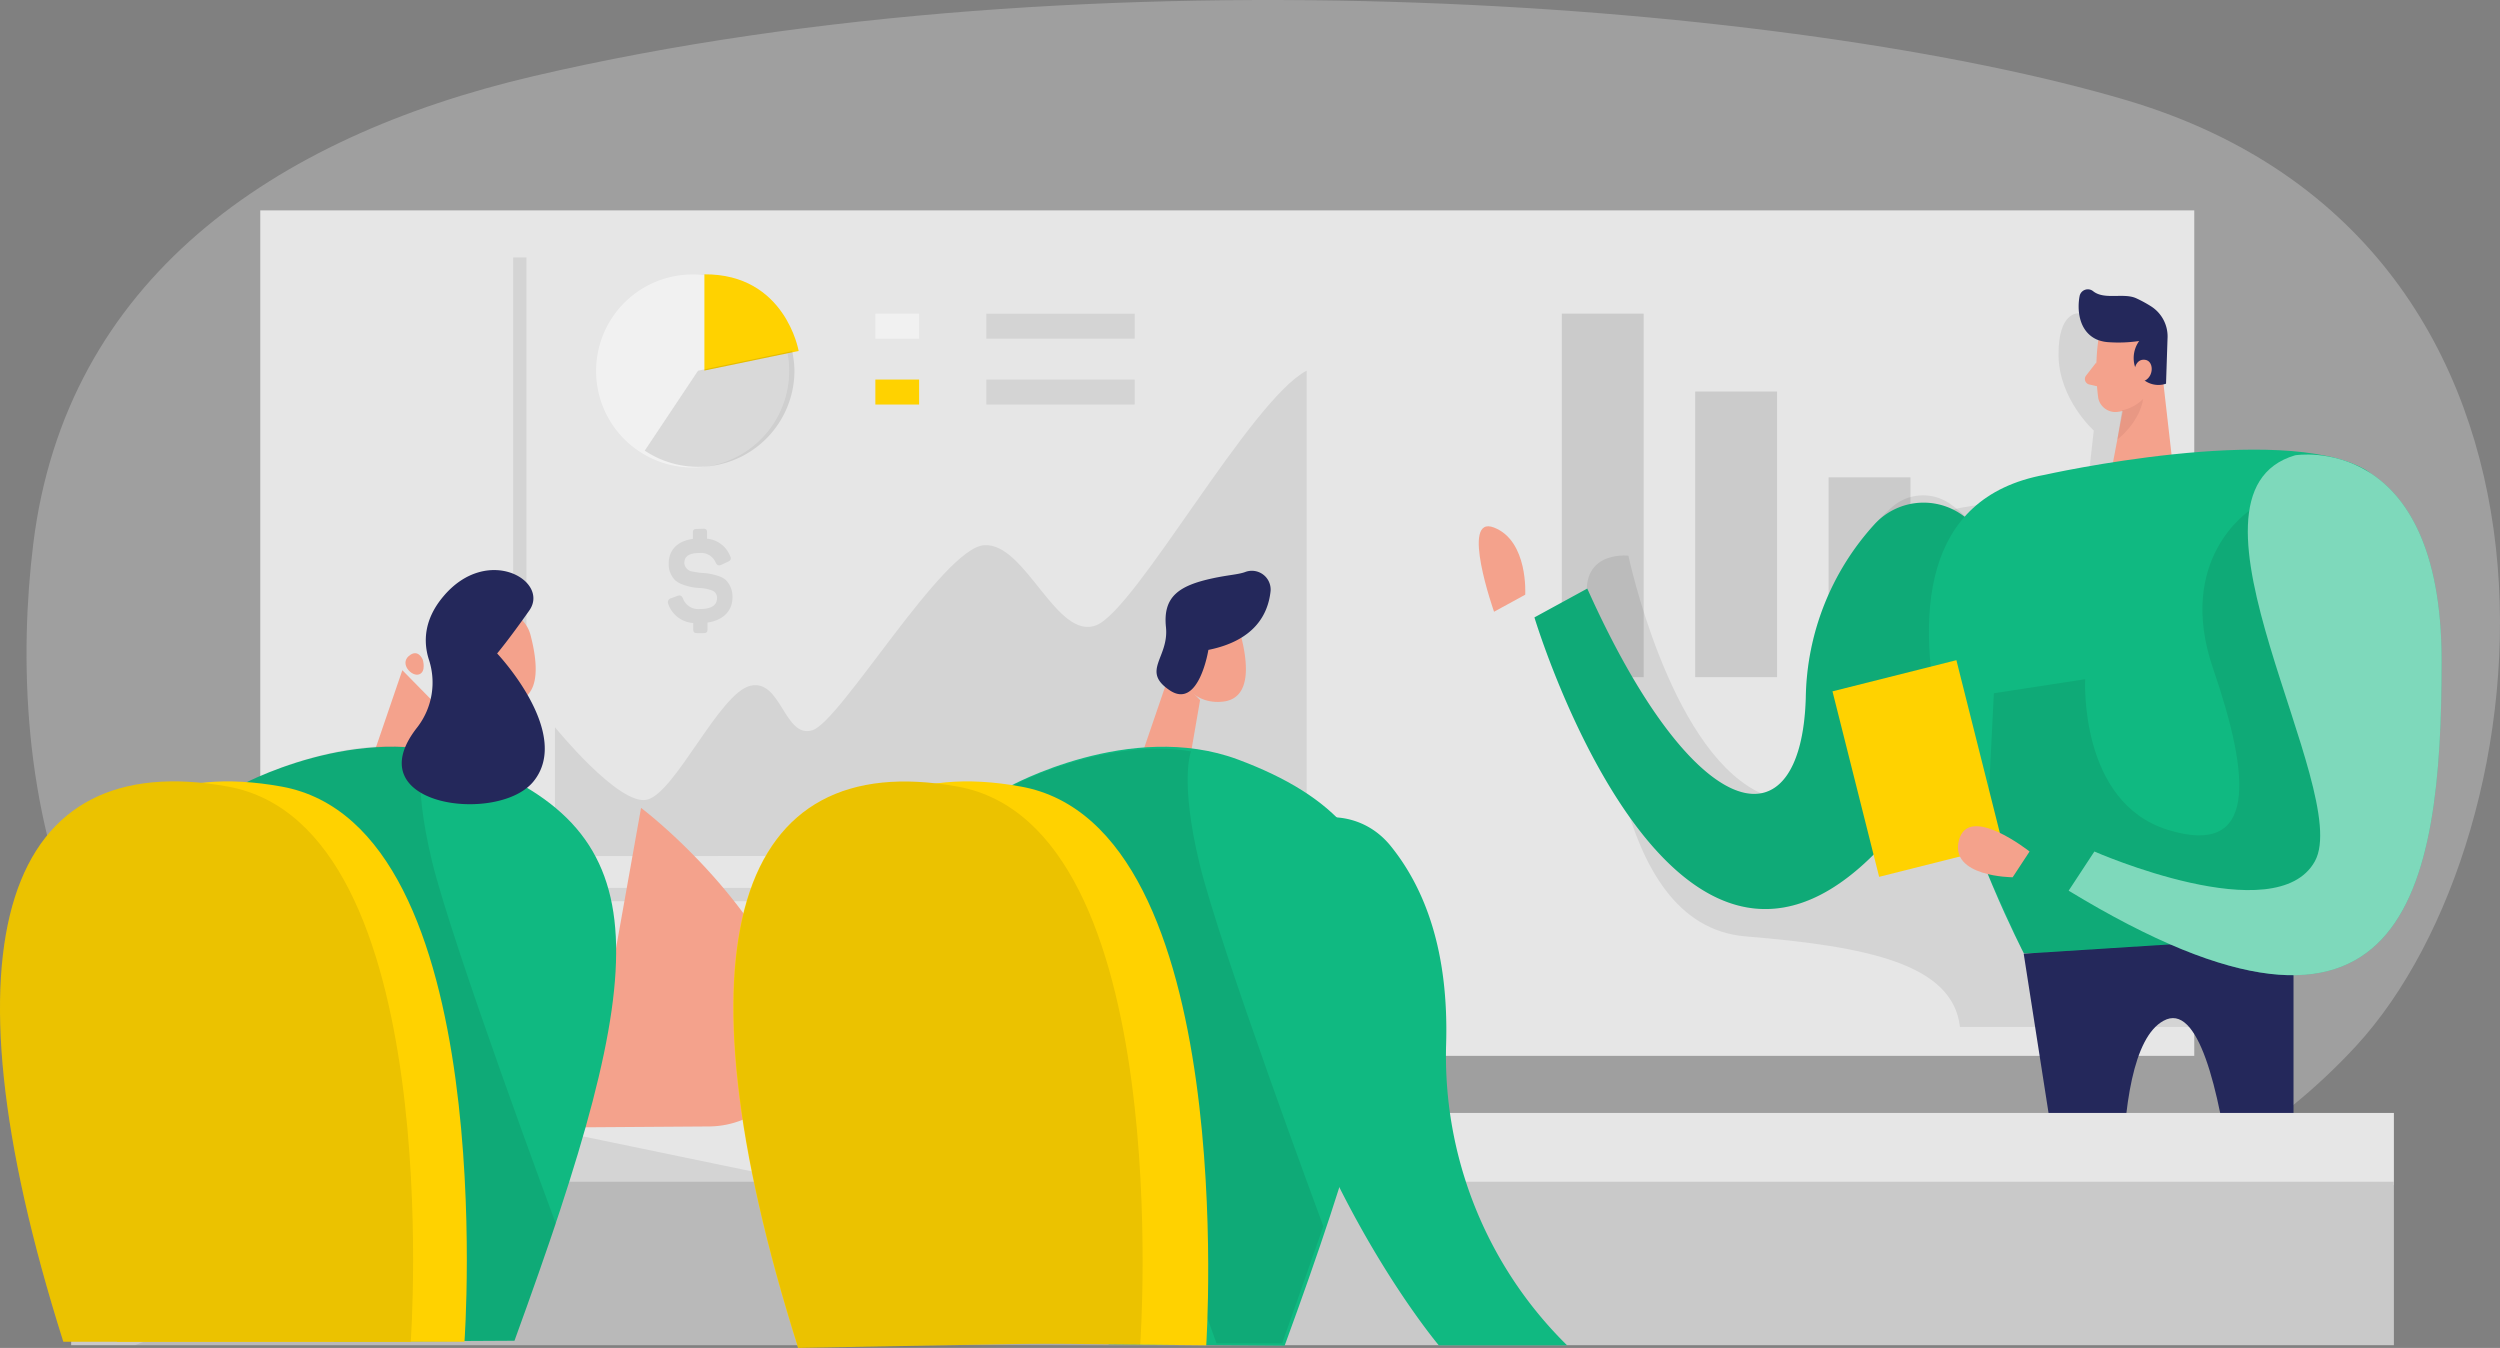 <svg xmlns="http://www.w3.org/2000/svg" width="676.316" height="364.647" viewBox="0 0 676.316 364.647">
  <rect x="0" y="0" width="676.316" height="364.647" fill="#808080" stroke="none"/>
  <g id="Analytics_team_Two_Color" data-name="Analytics team_Two Color" transform="translate(-37.413 -48.813)">
    <path id="Path_1348" data-name="Path 1348" d="M178.527,69.421C107.841,85.943,52.03,124.664,43.218,195.926c-7.416,60.055,3.062,166.092,122.1,183.461,231.639,33.73,421.071,44.811,506.277-47.6,52.665-57.1,68.935-216.957-62.082-255.858C520.663,49.637,330.148,34,178.527,69.421Z" transform="translate(3.193)" fill="#e6e6e6" opacity="0.3"/>
    <rect id="Rectangle_614" data-name="Rectangle 614" width="523.199" height="228.723" transform="translate(107.823 105.727)" fill="#e6e6e6"/>
    <g id="Group_691" data-name="Group 691" transform="translate(459.92 133.655)" opacity="0.12">
      <rect id="Rectangle_615" data-name="Rectangle 615" width="22.144" height="39.586" transform="translate(130.416 98.343) rotate(180)"/>
      <rect id="Rectangle_616" data-name="Rectangle 616" width="22.144" height="54.055" transform="translate(94.325 98.343) rotate(180)"/>
      <rect id="Rectangle_617" data-name="Rectangle 617" width="22.144" height="77.262" transform="translate(58.235 98.343) rotate(180)"/>
      <rect id="Rectangle_618" data-name="Rectangle 618" width="22.144" height="98.343" transform="translate(22.144 98.343) rotate(180)"/>
    </g>
    <path id="Path_1349" data-name="Path 1349" d="M104.81,235.777V200.929s17.207,21.225,24.811,19.622,19.622-28.829,28.018-30.829,9.207,14.415,16.829,12.018S209.694,152.5,220.9,151.686s19.622,26.018,30.415,21.622,41.64-60.847,56.847-68.848v131.3Z" transform="translate(82.737 44.619)" opacity="0.08"/>
    <g id="Group_692" data-name="Group 692" transform="translate(176.229 118.466)" opacity="0.08">
      <path id="Path_1350" data-name="Path 1350" d="M326.9,261.616H98.92V87.47h3.6V258.012H326.9Z" transform="translate(-98.92 -87.47)"/>
    </g>
    <path id="Path_1351" data-name="Path 1351" d="M392.195,172.717v116.2H326.446c-1.928-17.027-24.973-21.784-57.982-24.5-37.316-3.1-36.883-69.406-41.964-87.1s10.252-15.892,10.252-15.892,10.811,51.226,34.667,63.694,20.343-14.415,27.55-51.352,61.262-24.577,61.262-24.577l2.414-21.622s-9.424-8.469-9.532-20.361,5.405-11.351,5.405-11.351l14.054,6.342,3.189,23.135Z" transform="translate(241.188 37.714)" opacity="0.08"/>
    <path id="Path_1352" data-name="Path 1352" d="M241.765,146.336s.883-14.523-8.432-18.162,0,22.775,0,22.775Z" transform="translate(208.26 63.357)" fill="#f4a28c"/>
    <path id="Path_1353" data-name="Path 1353" d="M348.792,130.5a18.018,18.018,0,0,0-27.027-.234A71.244,71.244,0,0,0,303.3,177.11c-1.207,40.2-29.6,36.217-59.118-29.586l-14.288,7.8s39.1,129.983,98.83,56.271C365.225,166.75,359.08,142.569,348.792,130.5Z" transform="translate(222.624 60.51)" fill="#10b981"/>
    <path id="Path_1354" data-name="Path 1354" d="M342.6,125.679a12.739,12.739,0,0,0-16.108.793A70.829,70.829,0,0,0,303.316,178c-1.207,40.2-29.6,36.217-59.118-29.586l-14.288,7.8s39.1,129.983,98.83,56.271C372.146,158.887,355.136,134.851,342.6,125.679Z" transform="translate(222.637 59.634)" opacity="0.08"/>
    <path id="Path_1355" data-name="Path 1355" d="M302.516,103.079a58.543,58.543,0,0,0,0,15.73,4.757,4.757,0,0,0,5.64,3.6,10.487,10.487,0,0,0,8.559-7.532l3.315-8a8.487,8.487,0,0,0-3.333-9.225C311.471,93.512,302.985,97.332,302.516,103.079Z" transform="translate(302.542 37.765)" fill="#f4a28c"/>
    <path id="Path_1356" data-name="Path 1356" d="M317.7,102.78l3.514,30.829-17.117.721,4.306-22.721Z" transform="translate(304.237 43.272)" fill="#f4a28c"/>
    <path id="Path_1357" data-name="Path 1357" d="M306.977,106.521a38.162,38.162,0,0,0,8.739-.288,7.874,7.874,0,0,0-.378,8.649,6.414,6.414,0,0,0,7.64,2.9l.4-12.144a9.658,9.658,0,0,0-4.5-8.811,33.561,33.561,0,0,0-3.982-2.162c-3.423-1.55-8.649.559-11.694-1.946a2.27,2.27,0,0,0-3.6,1.333c-.7,3.6-.306,9.514,4.613,11.766a9.423,9.423,0,0,0,2.775.7Z" transform="translate(300.405 34.829)" fill="#24285b"/>
    <path id="Path_1358" data-name="Path 1358" d="M307.66,106.085s.216-3.6,2.955-3.243,2.414,5.676-1.333,6Z" transform="translate(307.092 43.301)" fill="#f4a28c"/>
    <path id="Path_1359" data-name="Path 1359" d="M303.388,103.2l-2.793,3.6a1.513,1.513,0,0,0,.847,2.414l3.6.847Z" transform="translate(301.165 43.609)" fill="#f4a28c"/>
    <path id="Path_1360" data-name="Path 1360" d="M306.419,111.783a11.19,11.19,0,0,0,5.676-3.063s-.486,5.658-6.955,10.991Z" transform="translate(305.071 48.035)" fill="#ce8172" opacity="0.31"/>
    <path id="Path_1361" data-name="Path 1361" d="M308.274,123.112s63.622-14.252,86.487-1.459-21.946,133.19-21.946,133.19l-70.271-2.234S241.084,135.346,308.274,123.112Z" transform="translate(282.388 54.13)" fill="#10b981"/>
    <path id="Path_1362" data-name="Path 1362" d="M356.848,125.47s-20.09,13.027-9.874,42.775,11.91,51.064-12.234,43.6-22.379-40.757-22.379-40.757l-24.7,3.8-2.378,47.262,10.451,23.117,61.118-3.838,24.865-6.342L390.9,203.9,374.02,151.092Z" transform="translate(289.147 61.465)" opacity="0.08"/>
    <path id="Path_1363" data-name="Path 1363" d="M317.747,255.457c.324-19.928,2.937-38.793,11.171-43.244,9.333-5.153,14.991,18.216,18.325,43.244h16.829V189.42l-72.992,4.649,9.586,61.46Z" transform="translate(293.798 112.742)" fill="#24285b"/>
    <path id="Path_1364" data-name="Path 1364" d="M359.092,117.262s39.64-6.649,39.64,55.622-9.514,117.731-100.9,62.163l6.955-10.595s49.19,21.622,59.658,2.631S323.362,127.766,359.092,117.262Z" transform="translate(299.21 54.719)" fill="#10b981"/>
    <path id="Path_1365" data-name="Path 1365" d="M359.092,117.262s39.64-6.649,39.64,55.622-9.514,117.731-100.9,62.163l6.955-10.595s49.19,21.622,59.658,2.631S323.362,127.766,359.092,117.262Z" transform="translate(299.21 54.719)" fill="#fff" opacity="0.46"/>
    <rect id="Rectangle_619" data-name="Rectangle 619" width="34.559" height="51.73" transform="matrix(0.97, -0.244, 0.244, 0.97, 533.148, 235.841)" fill="#ffd200"/>
    <path id="Path_1366" data-name="Path 1366" d="M310.3,179.7s-16.487-13.063-19.1-3.081,14.523,10.054,14.523,10.054Z" transform="translate(276.164 99.467)" fill="#f4a28c"/>
    <rect id="Rectangle_620" data-name="Rectangle 620" width="40.127" height="6.757" transform="translate(304.246 133.674)" opacity="0.08"/>
    <rect id="Rectangle_621" data-name="Rectangle 621" width="40.127" height="6.757" transform="translate(304.246 151.493)" opacity="0.08"/>
    <rect id="Rectangle_622" data-name="Rectangle 622" width="11.838" height="6.757" transform="translate(274.222 133.674)" fill="#fff" opacity="0.46"/>
    <rect id="Rectangle_623" data-name="Rectangle 623" width="11.838" height="6.757" transform="translate(274.222 151.493)" fill="#ffd200"/>
    <path id="Path_1367" data-name="Path 1367" d="M166.167,116.057a26.108,26.108,0,1,1-.559-5.3h0c.144.685.252,1.405.36,2.108a26.123,26.123,0,0,1,.2,3.189Z" transform="translate(84.728 33.041)" fill="#fff" opacity="0.46"/>
    <path id="Path_1368" data-name="Path 1368" d="M128.48,90v26.036l25.5-5.3S150.408,89.874,128.48,90Z" transform="translate(99.489 33.024)" fill="#ffd200"/>
    <path id="Path_1369" data-name="Path 1369" d="M160.955,106.827a26.036,26.036,0,0,1-40.5,21.622l14.415-21.622,25.478-5.3c.144.685.252,1.405.36,2.108A26.123,26.123,0,0,1,160.955,106.827Z" transform="translate(91.38 42.27)" opacity="0.1"/>
    <path id="Path_1370" data-name="Path 1370" d="M133.516,128.2c.775,0,1.009.252,1.009,1.027v1.658a7.5,7.5,0,0,1,6.216,4.631c.414.811.252,1.243-.667,1.658l-1.64.757c-.775.36-1.135.2-1.586-.595a4.234,4.234,0,0,0-4.324-2.577c-2.865,0-4.162.883-4.144,2.793a2.523,2.523,0,0,0,2.324,2.234,16.22,16.22,0,0,0,2.432.36,16.217,16.217,0,0,1,4.487.847,6.037,6.037,0,0,1,1.982,1.063,6.469,6.469,0,0,1,1.8,4.7c0,3.6-2.414,6.162-6.757,6.829v1.8c0,.757-.234,1.045-1.009,1.045h-1.8c-.775,0-1.045-.252-1.045-1.027V153.7a7.676,7.676,0,0,1-6.757-5.135,1.117,1.117,0,0,1,.757-1.568l1.658-.613c.829-.306,1.207-.108,1.586.739a4.4,4.4,0,0,0,4.559,2.793c3.1,0,4.631-1.009,4.631-2.991a2.072,2.072,0,0,0-1.478-2.072,10.956,10.956,0,0,0-3.333-.631,14.63,14.63,0,0,1-4.5-.937,6.523,6.523,0,0,1-1.964-1.1,6.09,6.09,0,0,1-1.8-4.559c0-3.6,2.234-6.072,6.541-6.685V129.3c0-.775.252-1.045,1.027-1.045Z" transform="translate(94.163 63.654)" opacity="0.08"/>
    <rect id="Rectangle_624" data-name="Rectangle 624" width="628.354" height="19.514" transform="translate(56.669 349.892)" fill="#e6e6e6"/>
    <rect id="Rectangle_625" data-name="Rectangle 625" width="628.354" height="44.217" transform="translate(56.669 368.505)" fill="#c9c9c9"/>
    <path id="Path_1371" data-name="Path 1371" d="M118.359,216.5s-18.018,46.325-60.649,62.217H334.217L328.686,253.3,148.215,215.91Z" transform="translate(16.275 133.982)" opacity="0.08"/>
    <path id="Path_1372" data-name="Path 1372" d="M127.686,170.11s28.829,21.622,41.118,51.946a24.793,24.793,0,0,1-22.721,34.234l-33.8.234Z" transform="translate(83.147 97.258)" fill="#f4a28c"/>
    <path id="Path_1373" data-name="Path 1373" d="M109.428,157.512l-2.613,15.1L93.23,173.6l8.27-24.162Z" transform="translate(44.755 80.685)" fill="#f4a28c"/>
    <path id="Path_1374" data-name="Path 1374" d="M101.769,142.42a9.009,9.009,0,0,1,14.415,4.883c1.8,6.919,3.117,17.045-4.919,17.874C98.994,166.438,96.85,150.6,96.85,150.6a16.559,16.559,0,0,1,4.919-8.18Z" transform="translate(64.787 73.452)" fill="#f4a28c"/>
    <path id="Path_1375" data-name="Path 1375" d="M102.975,148.642s-1.261-3.171-3.784-.991.847,5.694,2.811,4.955S102.975,148.642,102.975,148.642Z" transform="translate(48.812 78.636)" fill="#f4a28c"/>
    <path id="Path_1376" data-name="Path 1376" d="M73.15,171.706s32.757-18.18,61.892-7.315c53.046,19.82,50.127,55.334,12.883,157.227l-48.847.27Z" transform="translate(28.655 89.897)" fill="#10b981"/>
    <path id="Path_1377" data-name="Path 1377" d="M122.272,161.541s-3.153,7.766,2.27,30.325,33.532,98.181,33.532,98.181l-11.135,31.64H129.155L74.47,170.568S99.173,157.757,122.272,161.541Z" transform="translate(29.713 89.827)" opacity="0.08"/>
    <path id="Path_1378" data-name="Path 1378" d="M156.6,317.716s10.036-139.425-49.478-150.182-79.28,40.379-44.5,150.182Z" transform="translate(6.465 94.068)" fill="#ffd200"/>
    <path id="Path_1379" data-name="Path 1379" d="M148.526,317.716s10.054-139.425-49.46-150.182-79.28,40.379-44.523,150.182Z" transform="translate(0 94.068)" fill="#ffd200"/>
    <path id="Path_1380" data-name="Path 1380" d="M148.526,317.716s10.054-139.425-49.46-150.182-79.28,40.379-44.523,150.182Z" transform="translate(0 94.068)" opacity="0.08"/>
    <path id="Path_1381" data-name="Path 1381" d="M93.4,176.921A19.82,19.82,0,0,0,96.514,158.6c-1.5-4.721-1.387-10.811,3.964-17.117,11.874-14.072,28.829-4.144,23.207,3.856s-8.7,11.622-8.7,11.622,20.487,21.622,9.8,34.667C115.289,203.246,76.478,198.309,93.4,176.921Z" transform="translate(56.916 68.627)" fill="#24285b"/>
    <path id="Path_1382" data-name="Path 1382" d="M201.358,157.512l-2.613,15.1-13.586.991,8.27-24.162Z" transform="translate(160.709 80.685)" fill="#f4a28c"/>
    <path id="Path_1383" data-name="Path 1383" d="M193.7,142.42a9.009,9.009,0,0,1,14.415,4.883c1.8,6.919,3.1,17.045-4.919,17.874-12.27,1.261-14.415-14.577-14.415-14.577a16.559,16.559,0,0,1,4.919-8.18Z" transform="translate(164.991 73.452)" fill="#f4a28c"/>
    <path id="Path_1384" data-name="Path 1384" d="M194.9,148.642s-1.261-3.171-3.784-.991.847,5.694,2.811,4.955S194.9,148.642,194.9,148.642Z" transform="translate(165.366 78.636)" fill="#f4a28c"/>
    <path id="Path_1385" data-name="Path 1385" d="M200.762,155.914s-2.577,16.216-10.451,10.937-.162-8.775-1.027-17.1,3.6-11.261,12.721-13.225c4.216-.9,6.793-.991,8.649-1.658a5.081,5.081,0,0,1,6.937,5.1C216.924,146.382,213.159,153.409,200.762,155.914Z" transform="translate(163.551 68.715)" fill="#24285b"/>
    <path id="Path_1386" data-name="Path 1386" d="M165.08,171.706s32.757-18.18,61.892-7.315c53.046,19.82,49.946,56.577,12.613,158.56l-47.622-.378Z" transform="translate(145.356 89.897)" fill="#10b981"/>
    <path id="Path_1387" data-name="Path 1387" d="M214.24,161.934s-3.135,7.748,2.288,30.307,33.514,98.181,33.514,98.181l-11.135,31.658H221.141L166.51,170.943S191.141,158.132,214.24,161.934Z" transform="translate(145.37 90.137)" opacity="0.08"/>
    <path id="Path_1388" data-name="Path 1388" d="M249.163,318.69s9.387-140.4-50.109-151.155-79.28,40.379-44.523,150.182Z" transform="translate(114.566 94.068)" fill="#ffd200"/>
    <path id="Path_1389" data-name="Path 1389" d="M239.983,317.7s10.036-139.425-49.478-150.182-77.857,42.036-43.063,151.857Z" transform="translate(105.872 94.083)" fill="#ffd200"/>
    <path id="Path_1390" data-name="Path 1390" d="M239.943,318.512s10.126-140.236-49.388-150.992S112.7,209.556,147.492,319.377Z" transform="translate(105.924 94.083)" opacity="0.08"/>
    <path id="Path_1391" data-name="Path 1391" d="M196.8,191.295c1.009-19.135,25.316-26.883,37.334-11.946,9.3,11.532,15.694,28.523,14.955,53.568a109.749,109.749,0,0,0,32.721,81.46h-34.7s-29.478-34.847-45.5-89.857C197.574,210.646,196.349,199.781,196.8,191.295Z" transform="translate(179.54 98.38)" fill="#10b981"/>
  </g>
</svg>
